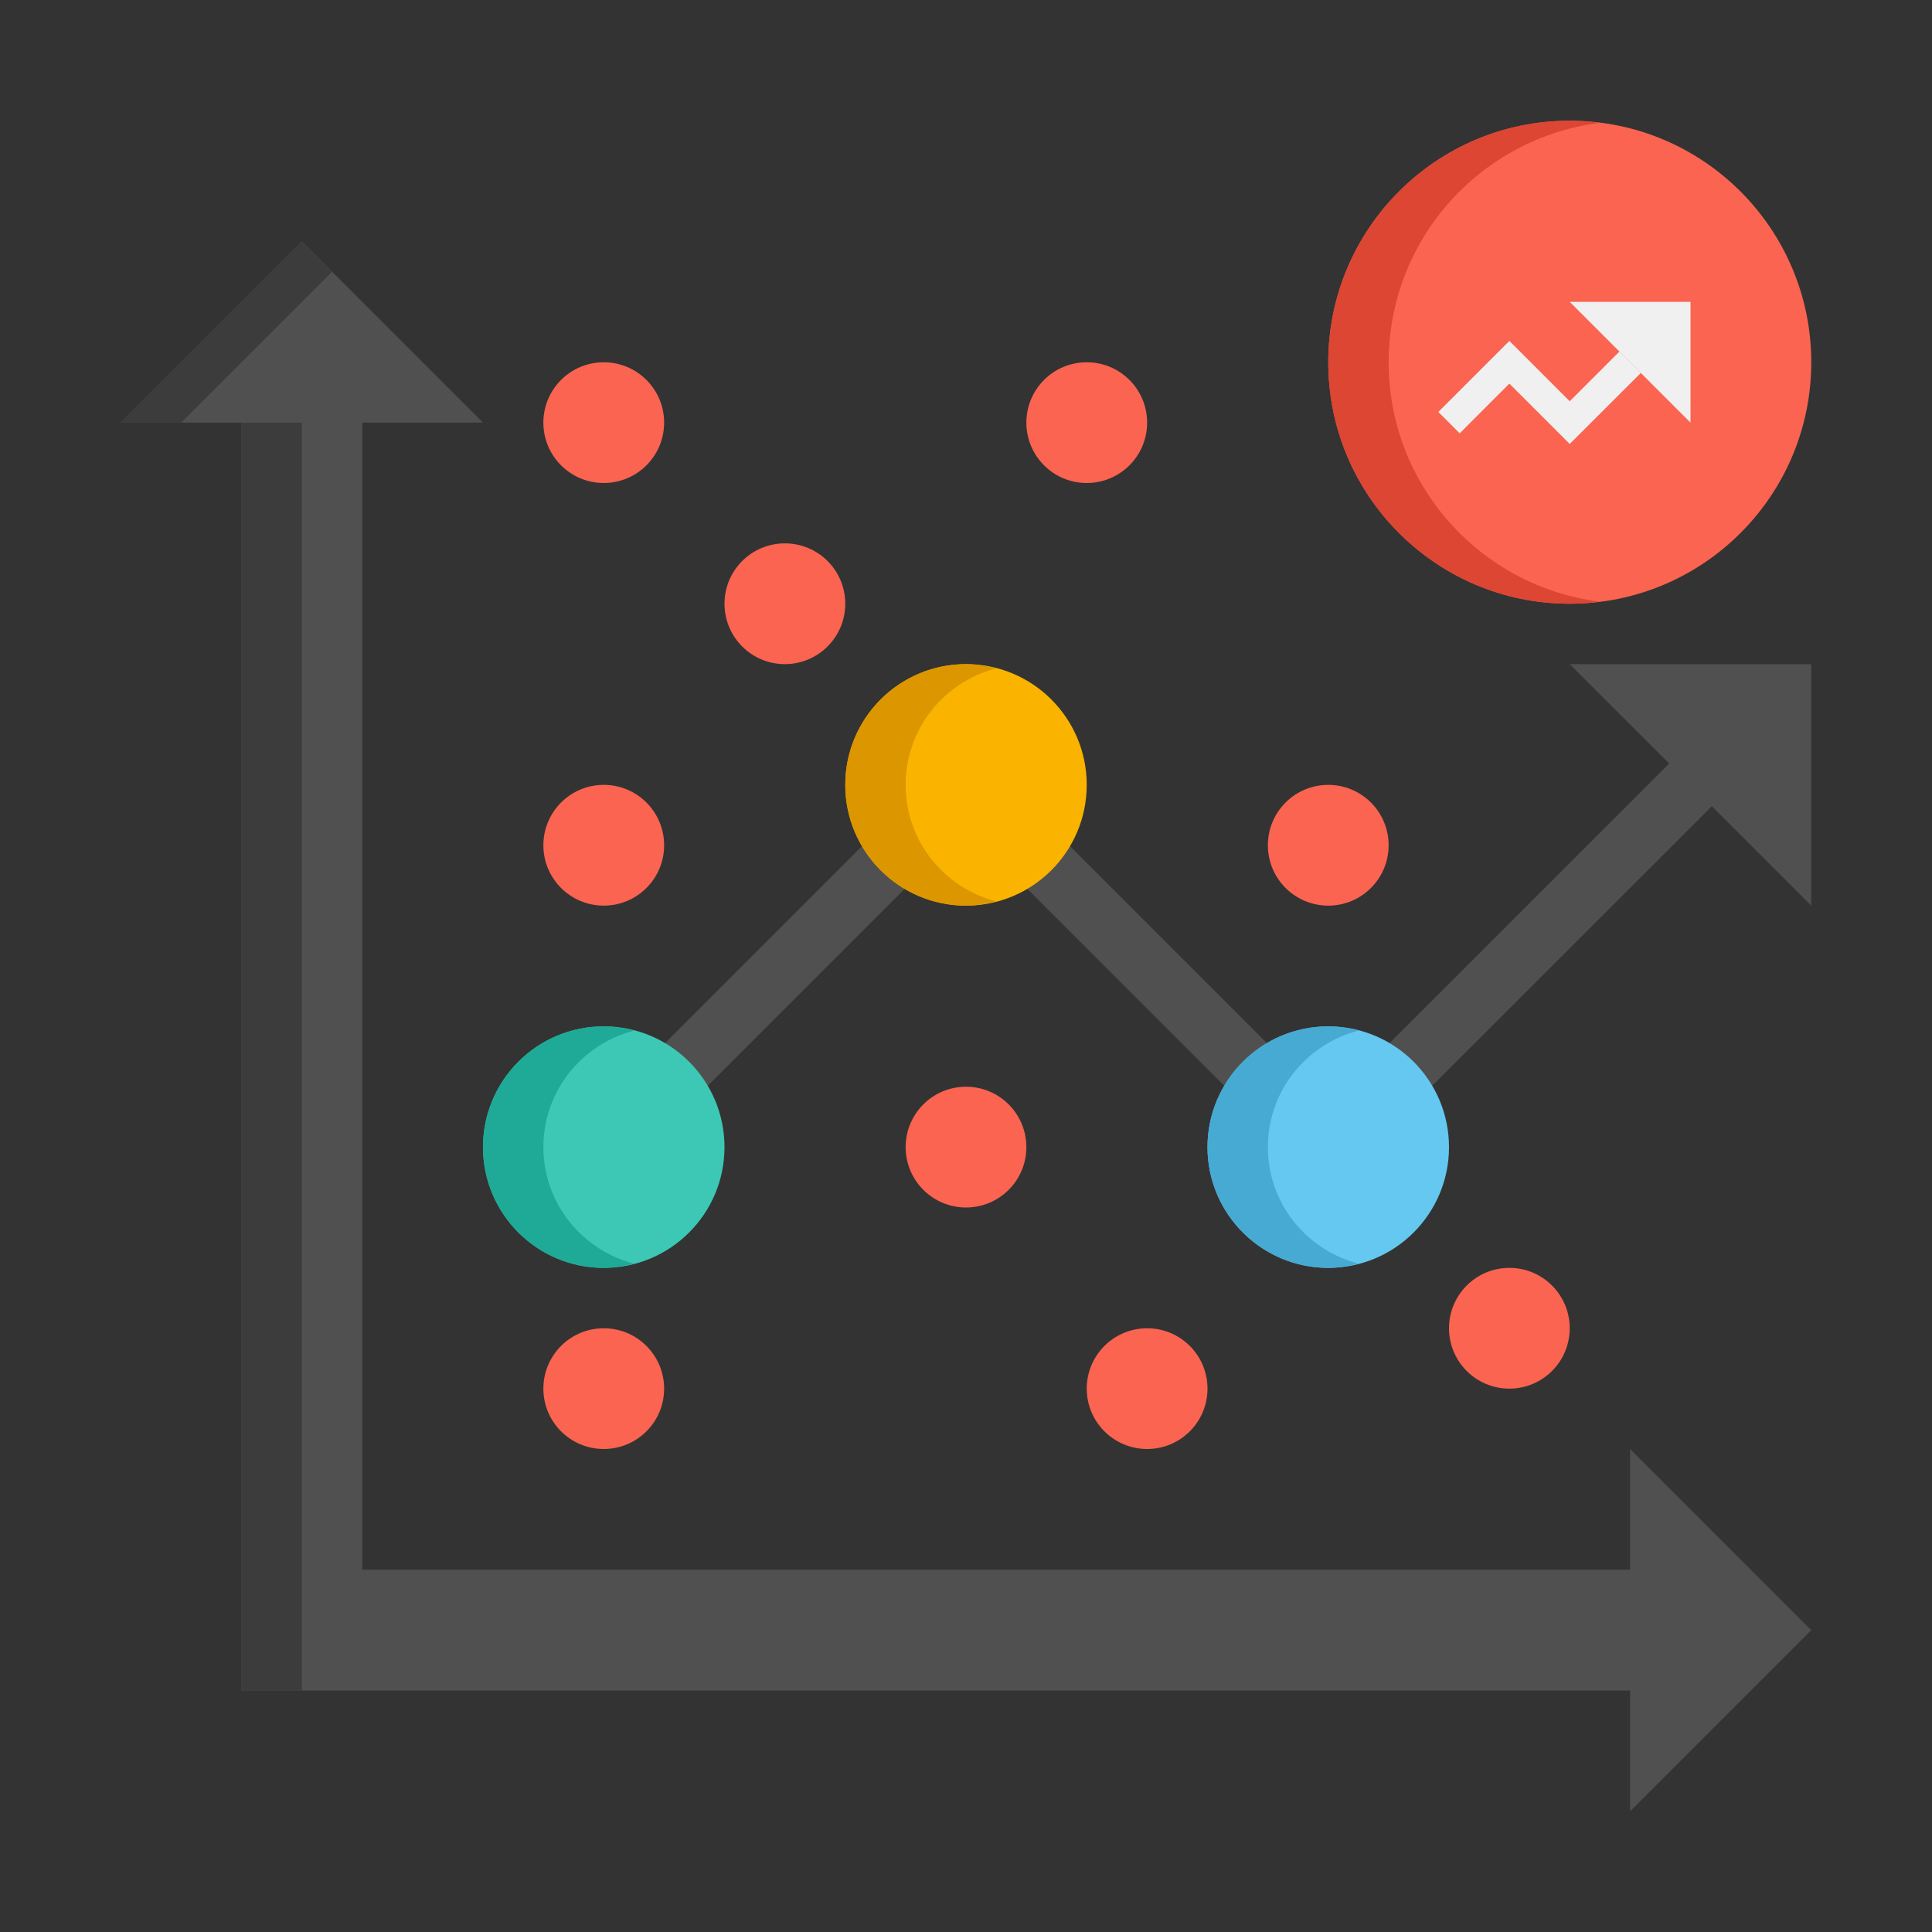 <svg width="49" height="49" viewBox="0 0 49 49" fill="none" xmlns="http://www.w3.org/2000/svg">
<rect x="0" y="0" width="49" height="49" fill="#333333" stroke="none"/>
<path d="M39.812 16.844L42.334 19.365L33.687 28.011L24.5 18.824L14.771 28.552L15.854 29.635L24.5 20.989L33.687 30.176L43.416 20.448L45.937 22.969V16.844H39.812Z" fill="#505050"/>
<path d="M15.312 32.156C13.621 32.156 12.25 30.785 12.25 29.094C12.25 27.402 13.621 26.031 15.312 26.031C17.004 26.031 18.375 27.402 18.375 29.094C18.375 30.785 17.004 32.156 15.312 32.156Z" fill="#3CC8B4"/>
<path d="M15.312 36.75C14.466 36.75 13.781 36.065 13.781 35.219C13.781 34.373 14.466 33.688 15.312 33.688C16.159 33.688 16.844 34.373 16.844 35.219C16.844 36.065 16.159 36.75 15.312 36.75Z" fill="#FA6450"/>
<path d="M24.5 30.625C23.654 30.625 22.969 29.94 22.969 29.094C22.969 28.248 23.654 27.562 24.5 27.562C25.346 27.562 26.031 28.248 26.031 29.094C26.031 29.94 25.346 30.625 24.5 30.625Z" fill="#FA6450"/>
<path d="M33.688 22.969C32.842 22.969 32.156 22.284 32.156 21.438C32.156 20.591 32.842 19.906 33.688 19.906C34.533 19.906 35.219 20.591 35.219 21.438C35.219 22.284 34.533 22.969 33.688 22.969Z" fill="#FA6450"/>
<path d="M15.312 12.25C14.466 12.25 13.781 11.565 13.781 10.719C13.781 9.873 14.466 9.188 15.312 9.188C16.159 9.188 16.844 9.873 16.844 10.719C16.844 11.565 16.159 12.25 15.312 12.25Z" fill="#FA6450"/>
<path d="M15.312 22.969C14.466 22.969 13.781 22.284 13.781 21.438C13.781 20.591 14.466 19.906 15.312 19.906C16.159 19.906 16.844 20.591 16.844 21.438C16.844 22.284 16.159 22.969 15.312 22.969Z" fill="#FA6450"/>
<path d="M27.562 12.25C26.716 12.25 26.031 11.565 26.031 10.719C26.031 9.873 26.716 9.188 27.562 9.188C28.409 9.188 29.094 9.873 29.094 10.719C29.094 11.565 28.409 12.25 27.562 12.25Z" fill="#FA6450"/>
<path d="M19.906 16.844C19.06 16.844 18.375 16.159 18.375 15.312C18.375 14.466 19.06 13.781 19.906 13.781C20.752 13.781 21.438 14.466 21.438 15.312C21.438 16.159 20.752 16.844 19.906 16.844Z" fill="#FA6450"/>
<path d="M29.094 36.75C28.248 36.75 27.562 36.065 27.562 35.219C27.562 34.373 28.248 33.688 29.094 33.688C29.94 33.688 30.625 34.373 30.625 35.219C30.625 36.065 29.94 36.75 29.094 36.75Z" fill="#FA6450"/>
<path d="M38.281 35.219C37.435 35.219 36.75 34.533 36.75 33.688C36.75 32.842 37.435 32.156 38.281 32.156C39.127 32.156 39.812 32.842 39.812 33.688C39.812 34.533 39.127 35.219 38.281 35.219Z" fill="#FA6450"/>
<path d="M24.5 22.969C22.809 22.969 21.438 21.598 21.438 19.906C21.438 18.215 22.809 16.844 24.5 16.844C26.191 16.844 27.562 18.215 27.562 19.906C27.562 21.598 26.191 22.969 24.5 22.969Z" fill="#FAB400"/>
<path d="M33.688 32.156C31.996 32.156 30.625 30.785 30.625 29.094C30.625 27.402 31.996 26.031 33.688 26.031C35.379 26.031 36.75 27.402 36.75 29.094C36.75 30.785 35.379 32.156 33.688 32.156Z" fill="#64C8F0"/>
<path d="M13.781 29.094C13.781 27.668 14.76 26.481 16.078 26.139C15.832 26.076 15.578 26.031 15.312 26.031C13.621 26.031 12.25 27.402 12.25 29.094C12.25 30.785 13.621 32.156 15.312 32.156C15.578 32.156 15.832 32.112 16.078 32.048C14.76 31.706 13.781 30.519 13.781 29.094Z" fill="#1EAA96"/>
<path d="M22.969 19.906C22.969 18.481 23.947 17.293 25.266 16.952C25.02 16.888 24.766 16.844 24.5 16.844C22.809 16.844 21.438 18.215 21.438 19.906C21.438 21.598 22.809 22.969 24.5 22.969C24.766 22.969 25.02 22.924 25.266 22.861C23.947 22.519 22.969 21.332 22.969 19.906Z" fill="#DC9600"/>
<path d="M32.156 29.094C32.156 27.668 33.135 26.481 34.453 26.139C34.207 26.076 33.953 26.031 33.688 26.031C31.996 26.031 30.625 27.402 30.625 29.094C30.625 30.785 31.996 32.156 33.688 32.156C33.953 32.156 34.207 32.112 34.453 32.048C33.135 31.706 32.156 30.519 32.156 29.094Z" fill="#46AAD2"/>
<path d="M45.938 41.344L41.344 36.75V39.812H9.188V10.719H12.25L7.656 6.125L3.062 10.719H6.125V39.812V42.875H41.344V45.938L45.938 41.344Z" fill="#505050"/>
<path d="M7.656 10.719H6.125V39.812V42.875H7.656V39.812V10.719Z" fill="#3C3C3C"/>
<path d="M7.656 6.125L3.062 10.719H4.594L8.422 6.891L7.656 6.125Z" fill="#3C3C3C"/>
<path d="M39.812 15.312C36.43 15.312 33.688 12.57 33.688 9.188C33.688 5.805 36.43 3.062 39.812 3.062C43.195 3.062 45.938 5.805 45.938 9.188C45.938 12.57 43.195 15.312 39.812 15.312Z" fill="#FA6450"/>
<path d="M35.219 9.188C35.219 6.065 37.558 3.493 40.578 3.115C40.327 3.084 40.072 3.062 39.812 3.062C36.43 3.062 33.688 5.805 33.688 9.188C33.688 12.57 36.43 15.312 39.812 15.312C40.072 15.312 40.327 15.291 40.578 15.26C37.558 14.882 35.219 12.31 35.219 9.188Z" fill="#DC4632"/>
<path d="M39.812 11.26L38.281 9.729L37.021 10.99L36.479 10.448L38.281 8.646L39.812 10.177L41.073 8.916L41.615 9.459L39.812 11.26Z" fill="#F0F0F0"/>
<path d="M39.812 7.656L42.875 10.719V7.656H39.812Z" fill="#F0F0F0"/>
</svg>
